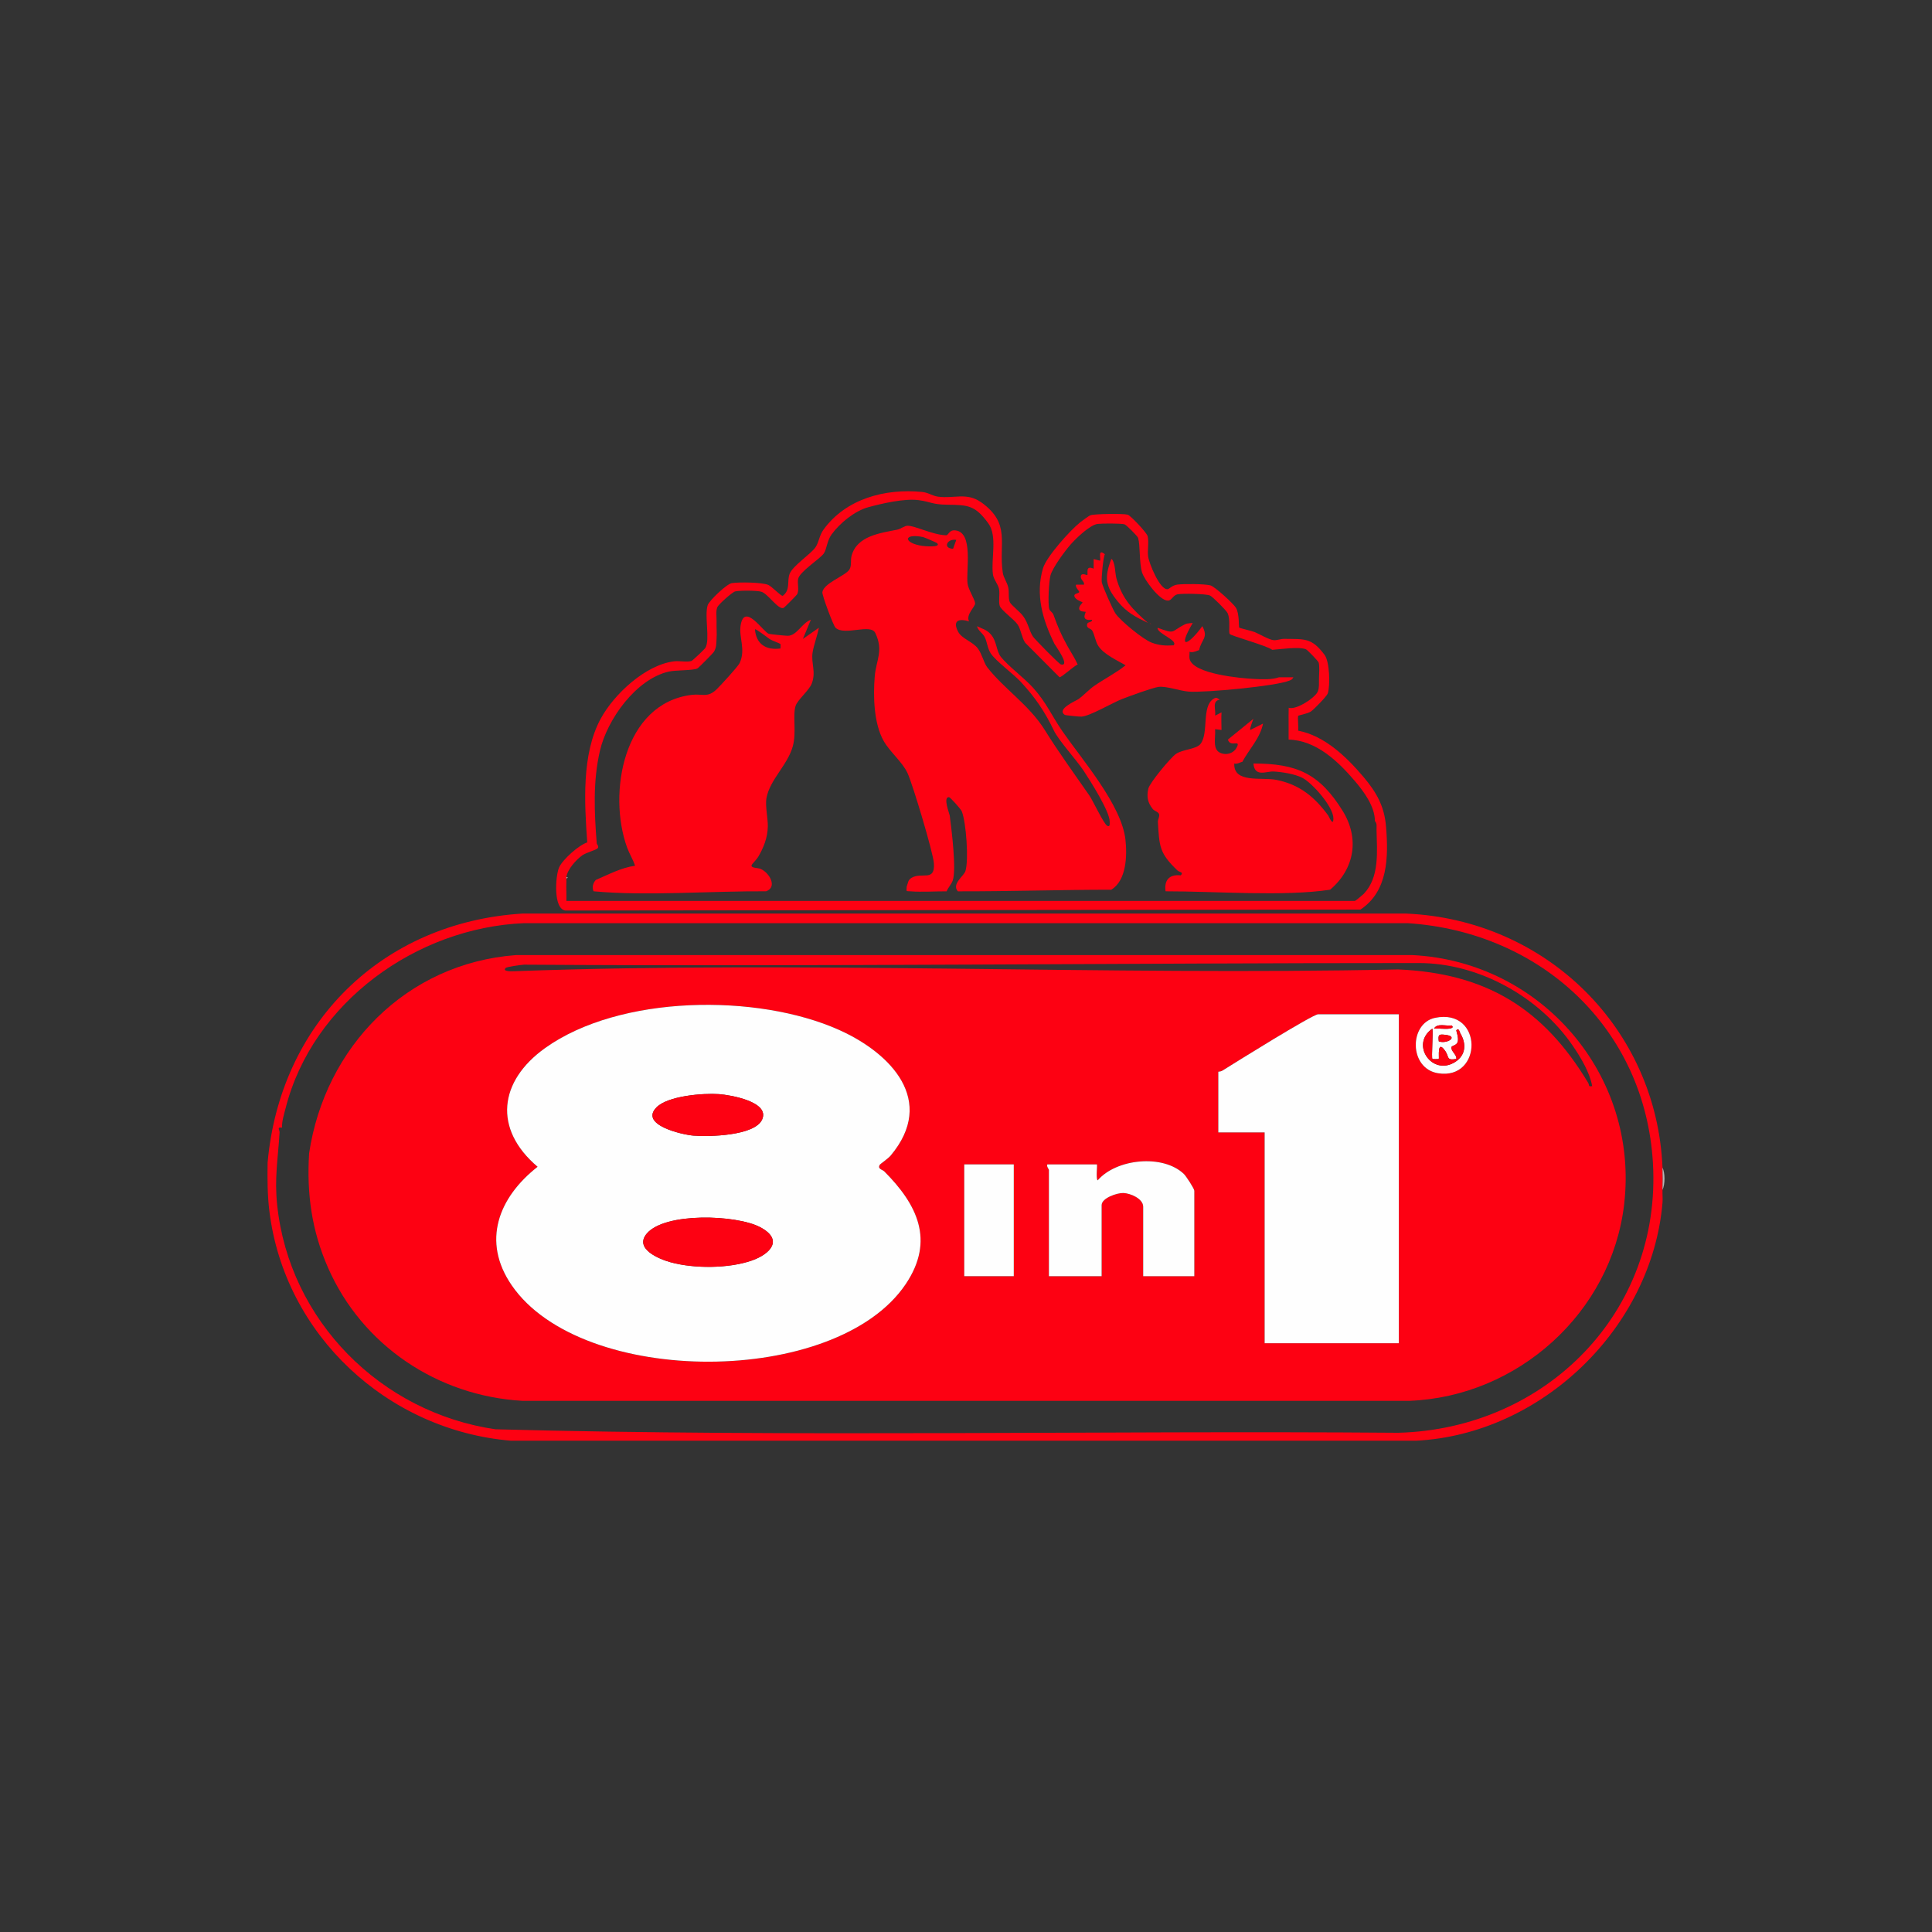 <?xml version="1.0" encoding="UTF-8"?>
<svg xmlns="http://www.w3.org/2000/svg" id="katman_1" data-name="katman 1" viewBox="0 0 1000 1000">
  <rect x="0" y="0" width="1000" height="1000" fill="#333333" stroke="none"/>
  <defs>
    <style>
      .cls-1 {
        fill: #b8b3b4;
      }

      .cls-2 {
        fill: #fefefe;
      }

      .cls-3 {
        fill: #fd0112;
      }
    </style>
  </defs>
  <path class="cls-3" d="M138.51,601.85c6.33-71.92,58.95-124.43,131.88-128.99h457.42c72.54,3.15,129.68,59.47,132.7,131.47.15,3.7.15,7.87,0,11.57-.09,2.18.18,4.46,0,6.61-5.47,64.63-62.5,120-127.74,123.21h-468.17c-64.03-5.32-117.28-54.76-125.16-118.77-1.03-8.35-1.06-16.7-.93-25.11ZM145.95,583.67c-2.9-.4-1.16,1.14-1.24,2.45-.8,13.6-2.73,23.5-1.24,37.64,6.32,59.91,53.71,107.37,113,116.04,155.51,4.1,311.5.58,467.2,1.8,76.56-1.98,136.45-62.61,131.88-139.74-4.13-69.63-58.05-119.5-126.92-124.03h-457.42c-55.6,2.32-109.5,41.04-123.37,95.75-.86,3.38-1.93,6.55-1.89,10.1Z"></path>
  <path class="cls-3" d="M507.86,259.98c15.52,11.08,8.96,21.22,11.16,36.36.4,2.8,2.28,4.95,2.88,7.87.51,2.47-.1,5.51.79,7.48.65,1.45,5.33,5.05,6.87,7.18,2.7,3.72,3.09,7.52,5.09,10.61.81,1.24,13.5,14.23,14.5,14.45,5.12,1.14-2.89-9.73-3.37-10.69-6.02-12.17-10.01-25.35-5.93-39.09,1.78-5.99,14.01-19.63,19.23-23.77,1.02-.81,4.49-3.4,5.39-3.7,2.11-.72,17.09-.91,19.23-.28,1.52.45,9.92,9.36,10.33,11.16.72,3.2-.19,7.14.24,10.5s6.11,17.5,10.12,16.89c.99-.15,2.26-2.02,5.09-2.37,3.34-.41,13.93-.39,17,.41,2.32.61,11.94,9.46,13.23,11.58,1.87,3.08,1.37,9.88,1.71,10.28.27.32,6.49,1.69,8.01,2.32,2.63,1.08,7.36,3.97,9.88,4.19,1.69.15,3.57-.74,5.56-.69,10.37.22,13.97-.77,20.73,8.29,2.65,3.55,2.95,15.8,1.68,19.9-.46,1.48-7.28,8.46-8.77,9.42-1.82,1.18-6.27,1.93-6.49,2.19-.57.66.26,6.17-.13,7.71,13.81,2.68,25.13,13.65,33.93,24.06,6.65,7.88,10.73,15.06,11.59,25.61,1.29,15.79,1.07,33.45-13.24,42.96l-411.48.48c-6.42-.77-5.25-17.94-3.27-22.37,1.8-4.01,10.22-11.54,14.54-12.88-1.44-20.26-3.01-45.6,6.95-64.01,6.9-12.75,23.27-27.99,38.07-29.73,2.76-.33,6.43.56,8.91-.18.63-.19,6.85-6.12,7.24-6.81,2.46-4.29-.57-16.41,1.15-22,.74-2.4,9.84-11.06,12.5-11.48,3.71-.59,15.68-.45,18.84.91,2,.86,6.56,5.9,7.54,5.65,4.14-3.1,2.06-7.54,3.55-11.36,1.67-4.29,10.95-10.15,13.44-13.84,1.76-2.6,1.89-6.03,4.13-9.1,11.6-15.94,31.78-21.32,50.9-19.47,3.39.33,5.34,2.04,8.3,2.45,8.24,1.15,14.94-2.37,22.34,2.91ZM557.81,343.94c-2.07.83-8.4,6.79-9.42,6.58l-17.76-17.85c-1.88-2.83-2.05-6.54-3.87-9.35-1.7-2.62-8.65-7.54-9.3-9.71-.73-2.44.16-5.86-.37-8.73-.46-2.51-2.79-4.91-3.15-7.6-1.08-8.07,2.49-19.76-2.45-26.49-6.77-9.21-10.35-9.43-21.12-9.55-7.98-.09-8.48-1.52-14.93-2.37-7.24-.96-18.8,1.69-25.98,3.65s-14.87,8.38-19.01,14.06c-2.46,3.38-2.54,7.84-4.1,9.96-2.15,2.93-12.55,9.39-13.26,13.2-.46,2.45.65,5.42-.45,7.82-.21.45-6.58,6.87-7.04,7.08-2.72,1.2-8.03-7.27-11.5-8.35-2.26-.7-11.16-.72-13.52-.19-1.62.37-8.65,6.75-9.26,8.11-.92,2.04-.35,5.13-.43,7.43-.1,3,.23,6.11,0,9.09-.19,2.49.04,4.17-1.31,6.55-.45.8-8.05,8.47-8.63,8.73-2.48,1.12-11.18.76-14.91,1.63-16.94,3.94-31.79,24.83-35.52,40.96-3.67,15.87-2.91,31.79-1.65,47.95.04.5,1.3,1.47.49,2.51-.66.85-6,2.25-7.97,3.66-3.17,2.26-7.69,7.28-8.23,11.2-.04.27.02.55,0,.83-.05.54.03,1.11,0,1.65-.16,3.28.12,6.63,0,9.92h408.14c.29,0,4-3.07,4.59-3.68,8.26-8.66,6.83-21.87,6.6-33.14-.03-1.57.38-3.21-.85-4.51.04-7.44-5.62-15.15-10.33-20.68-8.7-10.22-20.05-21.14-34.33-21.49-.02-2.74,0-5.51,0-8.26s-.06-5.5.04-8.23c3.85,1.38,13.99-5.37,15.1-8.5.81-2.29.5-4.15.57-6.42s.4-6.57-.17-8.51c-.21-.71-5.78-6.45-6.46-6.77-3.47-1.58-13.46-.06-17.58.22-2.65-2.16-21.36-7.22-21.99-8.2-.73-1.13.54-7.42-1.13-10.86-.68-1.4-7.78-8.53-9.12-9.07-2.23-.91-14.13-1.1-16.72-.61-2.37.45-3.02,3.22-4.96,3.28-4.31.12-12.34-10.86-13.46-14.66-1.51-5.11-.86-13.87-2.03-17.81-.28-.93-6.1-6.75-7.03-7.03-1.81-.54-11.69-.49-13.92-.21-4.04.51-11.35,7.64-14.06,10.75-2.89,3.32-9.11,11.71-10.3,15.74-.86,2.93-1.48,14.98-.66,17.61.33,1.07,1.7,1.64,2.13,2.83,2.32,6.36,3.81,10.02,7.13,16.02,1.82,3.3,3.91,6.43,5.46,9.83Z"></path>
  <path class="cls-1" d="M860.5,615.91c.15-3.7.15-7.87,0-11.57,1.38,2.77,1.4,8.63,0,11.57Z"></path>
  <path class="cls-1" d="M293.16,454.71c.02-.27-.04-.56,0-.83l.81.41-.81.41Z"></path>
  <path class="cls-3" d="M840.66,623.35c-6.59,56.14-55.1,99.59-111.2,101.72h-459.08c-43.94-2.52-82.95-28.7-100.6-68.92-8.43-19.2-11.09-38.28-9.78-59.25,8.23-54.88,50.23-98.29,107.06-102.55h464.04c66.71,3.36,117.39,62.2,109.55,129ZM824.11,562.17c-1.26-7.13-5.95-14.89-10.07-20.92-17.36-25.37-48.66-42.78-79.65-42.78-154.26-.02-308.81,1.87-463.18.84-1.55.1-8.86,1.09-9.47,1.7-2.04,2.03,3.63,1.71,4.59,1.68,151.59-5.46,305.45,2.32,457.35-.91,45.54,1.93,75.28,20.21,98.39,58.75.63,1.05-.16,2.09,2.05,1.63ZM455.42,602.81c.19-.31,4.28-3.12,5.6-4.7,23.74-28.37.21-52.94-26.71-65.01-42.35-18.99-113.56-18.22-152.18,9.38-23.91,17.09-26.96,41.87-3.88,61.45-20.2,15.83-29.09,38.53-13.4,61.36,36.37,52.91,168.12,52.74,203.97-.67,15.18-22.62,5.89-41.22-11.08-58.25-1.05-1.06-3.73-1.24-2.33-3.55ZM724.04,524.97h-41.77c-2.87,0-43.68,25.49-49.48,29.11-.66.41-1.44.59-2.21.64v31.41h23.98v109.12h69.47v-170.29ZM742.84,526.82c-13.54,2.77-13.7,26.25,1.51,28.69,23.2,3.71,23.43-33.79-1.51-28.69ZM618.18,660.55v-44.23c0-1.07-4.31-7.64-5.38-8.67-10.83-10.39-34.96-7.99-44.66,3.3-1.04-.98,0-8.26-.41-8.26h-25.64c-.48,1.16.83,2.48.83,2.89v54.97h27.29v-36.79c0-3.65,7.92-6.34,11.16-6.27,3.64.09,10.34,2.9,10.34,7.09v35.96h26.47ZM524.73,602.68h-25.64v57.87h25.64v-57.87Z"></path>
  <path class="cls-3" d="M469.32,458.84c.7-1.66.51-3.33,2.53-4.5,5.35-3.12,12.17,2.25,11.54-7.46-.36-5.58-10.99-40.96-13.65-46.72s-9.1-10.92-12.33-16.6c-5.15-9.04-5.5-23.17-4.65-33.44.72-8.58,4.69-13.21.29-22.49-2.38-5.03-15.85,1.61-20.54-2.67-1.21-1.1-7.08-17-6.86-18.44.72-4.72,11.87-8.44,13.97-11.69,1.33-2.06.5-4.67,1.15-7.12,2.74-10.41,15.11-11.82,23.65-13.56,1.79-.36,3.7-2,5.31-2.03,3.72-.07,13.2,4.76,19.91,4.94,1.45.04,1.41-2.89,4.86-2.53,9.56,1,5.4,20.92,6.32,27.61.44,3.18,3.79,8.12,3.9,10.14.1,1.79-4.92,5.79-3.15,9.36-5.08-1.6-8.71-.58-5.68,5.27,1.95,3.78,7.47,5.09,10.26,8.75,2.08,2.73,3.12,7.51,4.8,9.67,8.67,11.18,21.78,19.57,29.86,32.57,7.15,11.51,15.2,22.53,23.11,33.94,1.75,2.52,7.42,14.72,9.2,15.6,1.61.8,1.23-1.37,1.26-2.08.19-5.1-10.08-21.23-13.4-26.29-3.74-5.71-12.96-15.68-15.47-20.91-4.64-9.69-9.51-16.96-17.05-25.12-4.02-4.35-13.13-10.92-15.69-14.91-1.71-2.66-1.81-5.92-3.12-8.45-1.01-1.96-3.36-3.18-3.95-5.56,2.75,1.38,4.87,1.69,7.05,4.11,3.31,3.66,2.82,8.64,5.33,11.8,3.8,4.78,11.98,10.78,16.6,15.9,7,7.76,9.72,14.63,15.32,22.7,10.33,14.88,30.52,38.04,32.53,55.94.92,8.25.57,21.22-7.36,25.95-26.21,0-52.97.89-79.4.83-3.3-3.89,3.15-7.88,3.95-10.52,1.78-5.83.36-25.08-1.87-30.83-.5-1.3-6.1-7.39-6.63-7.41-3.31-.14.26,8.68.37,9.53.91,7.13,3.57,28.05,1.52,33.68-.74,2.03-2.36,3.55-3.13,5.55-6.01-.04-12.77.46-18.65,0-2.54-.2-2.13.41-2.03-2.48ZM485.03,281.12c-.27-.28-6.68-3.02-7.21-3.13-10.45-2.14-10.36,3.1-.43,4.56.83.12,10.06,1.05,7.64-1.43ZM494.95,279.46c-4.56-.9-7.29,4.32-1.64,4.59l1.64-4.59Z"></path>
  <path class="cls-3" d="M419.7,320.79l-4.13,9.92,8.27-5.78c-.79,4.16-2.73,9.25-3.26,12.86-.82,5.59,1.93,10.02-.45,16.09-1.37,3.51-7.37,8.4-8.34,11.51-1.6,5.17.56,13.58-1.44,20.88-2.65,9.72-11.91,17.23-13.65,26.9-.69,3.87.83,10.58.72,14.69-.15,5.77-2.13,10.83-5.02,15.71-.84,1.41-3,3.42-3.31,4.13-.74,1.69,3.17,1.43,4.58,2.03,4.55,1.93,8.91,9.43,2.86,11.6-27.95-.2-62.3,2.54-89.32,0-.84-2.07-.3-4.25,1.17-5.87,6.62-2.82,13.07-6.32,20.33-7.36-1.09-3.3-2.95-6.18-4.15-9.49-10.12-28.02-1.84-74.71,33.52-78.95,5.56-.67,8.08,1.7,12.84-2.87,1.96-1.88,11.16-11.87,11.96-13.67,3.2-7.13-.54-13.12.46-19.39,1.94-12.17,11.84,3.53,14.59,4.33.83.24,8.55,1.02,9.78,1.02,4.76,0,7.27-6.58,11.97-8.29ZM403.88,333.29c-.16-.25-4.27-1.71-5.41-2.45-1.06-.69-7.27-5.58-7.71-5.09.64,7.73,5.78,10.9,13.23,9.91-.1-.75.23-1.84-.11-2.37Z"></path>
  <path class="cls-3" d="M631.42,362.12c-4.28.68-1.99,5.13-2.47,8.27l3.3-1.65c-.17,2.98-.03,6.1,0,9.09l-3.31-.41c.4,4.84-2.11,11.9,4.62,12.79,2.67.35,5.31-.93,6.54-3.29,2.36-4.56-3.31.26-4.54-4.13l13.23-10.75c-.37.93-2.09,5.31-1.65,5.78l6.61-3.3c-1.52,7.6-7.19,13.25-10.75,19.84-.75,0-2.77,1.35-4.14.83-.47,10.36,14.17,6.98,21.72,8.46,12.1,2.37,19.94,8.91,26.97,18.54.23.32,2.59,5.98,2.62,1.5.05-6.01-10.88-18.42-16.12-21.11-3.87-1.98-10.57-3.05-14.93-3.26-3.62-.18-9.76,3.14-10.34-4.13,22.35,0,34.14,5.1,46.18,24.52,8.83,14.25,6.19,30.03-6.48,40.79-23.79,3.64-59.93.78-85.18.83-.84-5.84,2-8.87,7.85-8.26,1.72-1.72-.8-1.67-1.63-2.46-9.38-8.95-9.46-12.38-10.2-25.23-.07-1.21,1.01-2.62.59-4-.36-1.18-2.4-1.59-3.23-2.62-2.62-3.27-3.27-6.34-2.31-10.57.68-2.99,11.52-16.05,14.29-17.95,3.7-2.54,10.64-2.32,12.84-5.35,4.2-5.76.35-19.23,6.6-23.19,1.8-1.14,2.25,0,3.31.44Z"></path>
  <path class="cls-3" d="M571.87,286.9c-.81,1.2-1.9,12.49-1.6,14.42.32,2.04,5.68,14.08,7.03,16.12,2.52,3.81,14.32,13.49,18.74,15.16,3.91,1.49,7.21,1.7,11.4,1.42,2.64-2.61-8.69-6.07-8.27-9.09,9.62,3.53,6.49,1.98,14.3-1.84,1.29-.63,3.73-.53,3.89-.64-8.39,14.27-2.14,11.49,4.96,1.65,3.3,6.16-.48,6.66-1.65,12.4-.46,0-3.4,1.67-4.97.82.07,1.19-.22,2.55.03,3.7,1.71,7.88,26.68,10.09,33.43,10.4,3.88.18,9.23.49,12.86-.87.27.01.55,0,.83,0,2.2,0,4.41,0,6.62,0-.66,1.07-.78,1.2-1.99,1.7-6.91,2.91-43.94,6.35-52.17,5.73-4.53-.34-11.75-2.98-15.66-2.44-3.18.44-14.98,4.77-18.66,6.19-5.24,2.02-16.85,8.96-21.23,9.2-1.03.06-8.24-.67-8.6-.91-4.61-3.02,6.02-7.38,7.16-8.22,2.5-1.83,5.36-4.9,7.83-6.63,5.36-3.75,11.33-6.7,16.45-10.82-4.42-2.59-11.12-5.56-14.05-9.91-1.62-2.4-1.97-5.99-3.26-8.11-.69-1.13-3.29-1-2.52-3.47.33-1.07,2.69-.71,2.48-2.06-6.34.76-3.03-3.88-3.29-4.13-.13-.12-2.92.09-3.32-1.27-.53-1.8,1.95-3.27,1.65-3.68-.15-.2-3.45-1.06-4.12-2.93-.63-1.82,2.35-1.43,2.45-2.45.04-.48-2.22-2.35-1.64-3.72h4.13c.26-1.85-2.08-2.53-1.65-4.54.38-1.76,3.18-.27,3.31-.42.6-.7-1.23-5.33,3.31-3.32v-4.96s3.3.82,3.3.82c.56-.76-1.37-6.57,2.49-3.31Z"></path>
  <path class="cls-3" d="M576.83,292.68c.51,2.38.41,4.7,1.24,7.45,3.08,10.21,8.34,15.51,16.13,22.31-6.36-3.08-10.92-5.32-15.7-11.18-6.4-7.85-6.91-12.32-3.32-21.88.79-.23,1.53,2.79,1.64,3.3Z"></path>
  <path class="cls-3" d="M595.85,323.27l-.83-.83c.61.28.77.8.83.83Z"></path>
  <path class="cls-2" d="M455.42,602.81c-1.41,2.31,1.28,2.49,2.33,3.55,16.97,17.03,26.26,35.63,11.08,58.25-35.85,53.41-167.6,53.58-203.97.67-15.69-22.82-6.8-45.52,13.4-61.36-23.08-19.57-20.04-44.35,3.88-61.45,38.61-27.6,109.83-28.36,152.18-9.38,26.92,12.07,50.45,36.64,26.71,65.01-1.32,1.58-5.41,4.39-5.6,4.7ZM339.76,573.21c-8.86,9.08,13.38,14.11,19.16,14.58,7.96.65,31.65.15,35.53-8.27,4.28-9.29-16.55-12.79-22.32-13.2-8.1-.58-26.49.86-32.37,6.89ZM334.78,638.49c-6.7,7.9,6.4,13.22,12.32,14.85,12.12,3.34,29.87,3.27,41.82-.82,9.86-3.38,16.86-10.87,4.49-17.36-12.3-6.45-49.21-7.78-58.63,3.33Z"></path>
  <path class="cls-2" d="M724.04,524.97v170.29h-69.47v-109.12h-23.98v-31.41c.77-.06,1.55-.23,2.21-.64,5.8-3.63,46.61-29.11,49.48-29.11h41.77Z"></path>
  <path class="cls-2" d="M618.18,660.55h-26.47v-35.96c0-4.19-6.7-7.01-10.34-7.09-3.25-.08-11.16,2.62-11.16,6.27v36.79h-27.29v-54.97c0-.42-1.31-1.74-.83-2.89h25.64c.41,0-.63,7.28.41,8.26,9.7-11.28,33.83-13.68,44.66-3.3,1.08,1.03,5.38,7.6,5.38,8.67v44.23Z"></path>
  <rect class="cls-2" x="499.09" y="602.68" width="25.64" height="57.87"></rect>
  <path class="cls-2" d="M742.84,526.82c24.95-5.1,24.71,32.4,1.51,28.69-15.22-2.44-15.05-25.92-1.51-28.69ZM751.33,530.77c-2.77.44-7.48-1.36-9.09,1.64,2.52-.21,5.43.32,7.87,0,1.21-.15,2.56-.63,1.22-1.65ZM741.41,548.12c-.57-.55.42-13.49,0-15.71-11.73,8.1-.07,24.89,11.85,17.22,5.49-3.54,5.81-9.45,2.61-14.76-.28-.46-.74-3.17-2.05-1.63-.2.24,1.35,3.9.69,6.03-.6,1.94-3.13,1.95-3.24,2.72-.32,2.19,2.83,3.84,2.54,6.12-5.27.9-3.69-1.03-5.6-3.89-4.62-6.92-3.16,3.59-3.49,3.9-.12.11-3.19.11-3.3,0ZM744.72,539.02c4.38,1.47,10.21-2.49,3.75-3.34-3.65-.48-4.22-.3-3.75,3.34Z"></path>
  <path class="cls-3" d="M334.78,638.49c9.42-11.11,46.33-9.78,58.63-3.33,12.37,6.49,5.37,13.97-4.49,17.36-11.94,4.1-29.69,4.17-41.82.82-5.93-1.63-19.02-6.95-12.32-14.85Z"></path>
  <path class="cls-3" d="M339.76,573.21c5.88-6.03,24.27-7.47,32.37-6.89,5.77.41,26.6,3.92,22.32,13.2-3.88,8.42-27.57,8.92-35.53,8.27-5.79-.47-28.02-5.5-19.16-14.58Z"></path>
  <path class="cls-3" d="M741.41,548.12c.12.11,3.18.12,3.3,0,.33-.31-1.13-10.82,3.49-3.9,1.91,2.86.33,4.8,5.6,3.89.29-2.28-2.86-3.93-2.54-6.12.11-.76,2.63-.78,3.24-2.72.66-2.12-.89-5.79-.69-6.03,1.31-1.54,1.78,1.17,2.05,1.63,3.2,5.31,2.89,11.22-2.61,14.76-11.92,7.67-23.58-9.12-11.85-17.22.42,2.22-.57,15.16,0,15.71Z"></path>
  <path class="cls-3" d="M744.72,539.02c-.47-3.64.1-3.82,3.75-3.34,6.45.85.63,4.8-3.75,3.34Z"></path>
  <path class="cls-3" d="M751.33,530.77c1.34,1.02-.02,1.5-1.22,1.65-2.45.31-5.35-.22-7.87,0,1.62-3.01,6.32-1.2,9.09-1.64Z"></path>
</svg>
